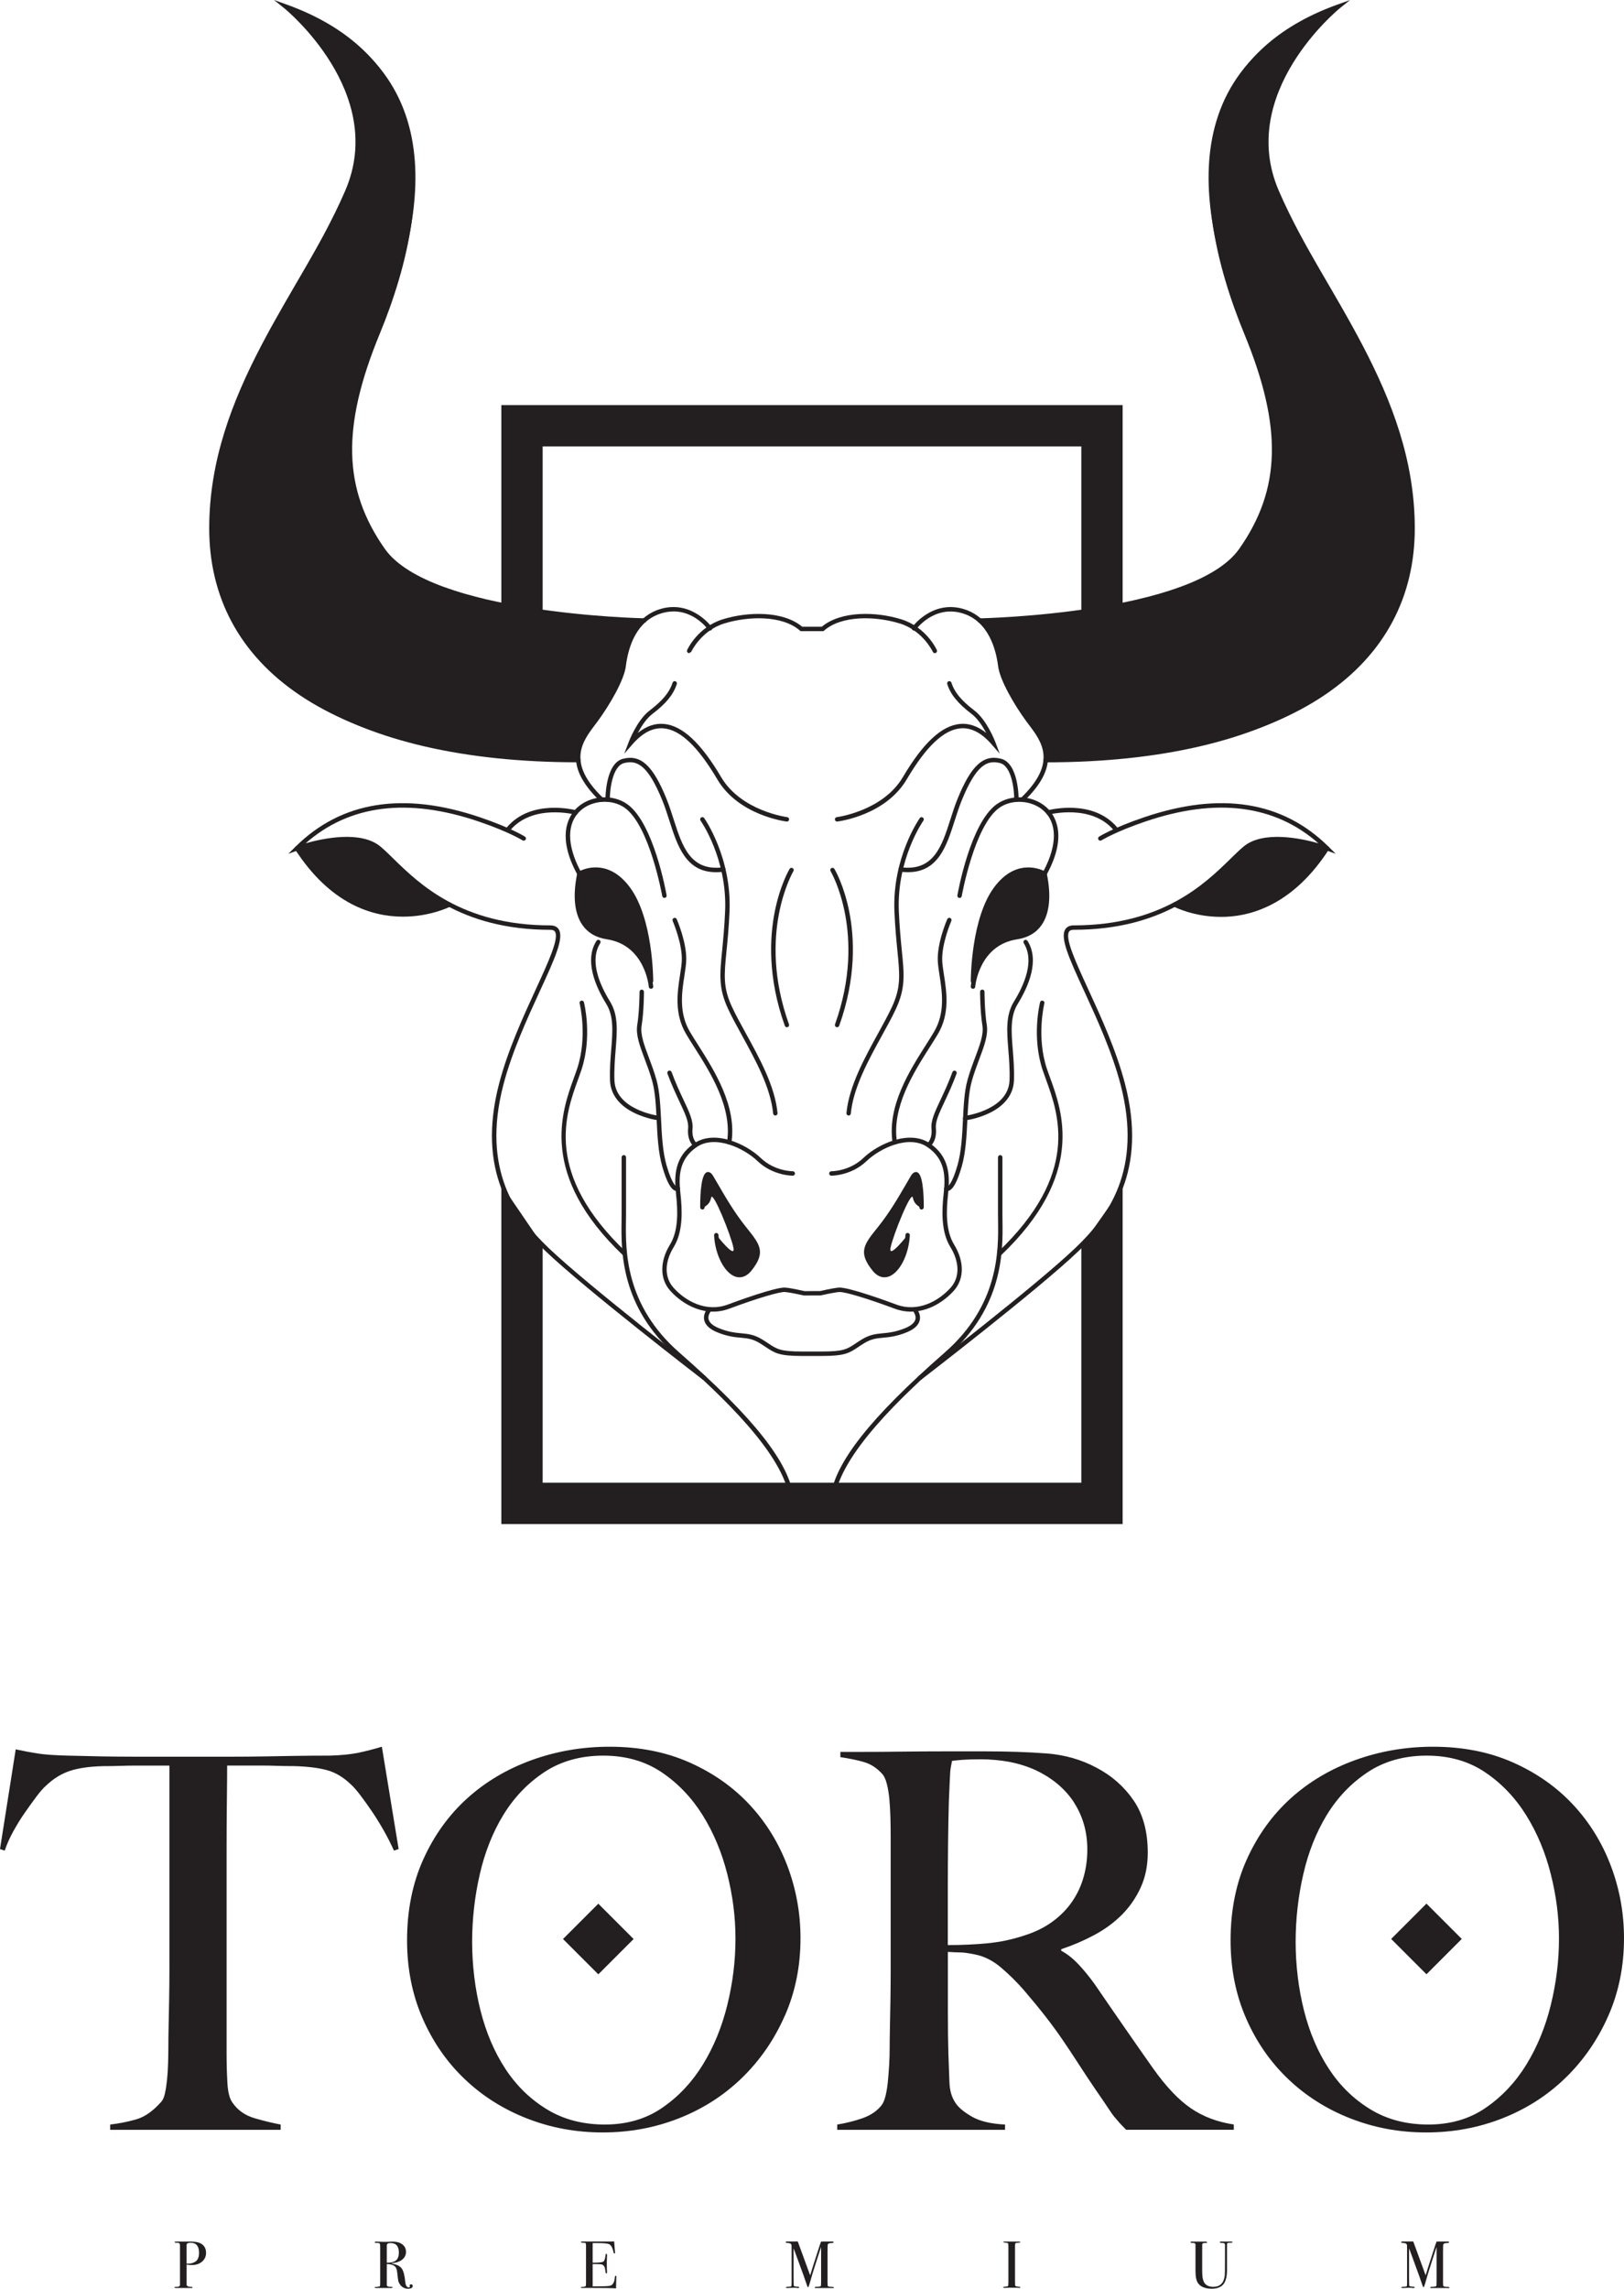 <?xml version="1.0" encoding="UTF-8"?>
<svg id="Layer_1" data-name="Layer 1" xmlns="http://www.w3.org/2000/svg" viewBox="0 0 652.05 918.49">
  <defs>
    <style>
      .cls-1 {
        fill: #231f20;
        stroke-width: 0px;
      }
    </style>
  </defs>
  <path class="cls-1" d="m82.74,904.04c0,1.73-.74,3.08-2.22,4.04-.93.61-2.1.91-3.53.91-.61,0-1.3-.06-2.06-.19v7.6c0,.41.02.67.05.78l.59.46c.52.07,1.02.11,1.5.11l.3.19-.38.27h-6.15c-.54,0-.81-.09-.81-.27,0-.13.19-.19.56-.19.84,0,1.32-.09,1.44-.24l.24-.53v-15.81c0-.55-.15-.89-.45-1.02-.18-.07-.49-.11-.93-.11h-.46l-.4-.22c0-.16.25-.23.75-.23h5.88c2.04,0,3.53.36,4.47,1.07,1.07.81,1.6,1.93,1.6,3.4m-2.81.03c0-2.69-1.12-4.04-3.37-4.04-.75,0-1.24.13-1.47.38-.11.11-.16.38-.16.83v7.16l.48.03c1.18,0,2.18-.26,2.99-.78,1.02-.64,1.53-1.84,1.53-3.58"/>
  <path class="cls-1" d="m165.7,917.37c0,.75-.62,1.12-1.87,1.12-1.39,0-2.48-.58-3.27-1.74-.34-.5-.56-.98-.65-1.44-.1-.47-.25-1.64-.45-3.53-.11-1.15-.47-1.95-1.1-2.42-.63-.47-1.64-.73-3.05-.76v8.43c0,.35.28.58.85.67.16.02.57.03,1.23.05l.35.21-.45.24h-6.29c-.39,0-.59-.08-.59-.24,0-.12.25-.2.77-.21.84-.02,1.29-.13,1.36-.32.07-.09.11-.44.11-1.05v-14.77c0-.71-.07-1.14-.22-1.28-.15-.15-.62-.22-1.38-.24-.45,0-.67-.08-.67-.24l.42-.26.24.02,3.56.08c.36,0,.86-.01,1.5-.03.71-.05,1.21-.07,1.5-.07,1.66,0,2.97.37,3.95,1.11.97.74,1.46,1.74,1.46,3.01s-.5,2.28-1.5,3.09c-1,.81-2.36,1.29-4.07,1.44l-.27.08.27.11c1.87.32,3.16.98,3.87,1.97.71.99,1.17,2.78,1.41,5.38.14,1.47.64,2.2,1.5,2.2l.4-.16-.02-.05-.14-.48c0-.38.2-.56.59-.56.42,0,.64.22.64.67m-5.54-13.41c0-2.55-1.1-3.82-3.32-3.82-.59,0-.99.08-1.2.24-.21.16-.32.45-.32.85v6.8c1.71.02,2.94-.29,3.7-.94.76-.64,1.14-1.68,1.14-3.13"/>
  <path class="cls-1" d="m247.47,913.86c0,.07-.02.51-.06,1.31-.03.8-.05,1.57-.05,2.3v.88c-1.75-.11-5.2-.16-10.38-.16h-3.35l-.51-.21.16-.17c.06,0,.4-.02,1.02-.07.46-.04.74-.13.84-.3.1-.16.15-.58.15-1.26v-15.08c0-.52-.07-.83-.22-.93-.16-.1-.64-.15-1.46-.15l-.43-.23c0-.15.2-.22.59-.22h11.35c.53,0,1.02-.04,1.47-.11.04.77.12,1.83.24,3.18l.11,1.15.03.35-.24.27c-.19,0-.34-.23-.42-.67-.34-1.61-.89-2.64-1.66-3.07-.57-.32-2.07-.49-4.5-.49h-2.19v7.87h.64c2,0,3.21-.15,3.65-.45.44-.3.74-1.19.9-2.65.04-.38.13-.57.29-.57l.3.48c0,.32-.02.8-.05,1.42-.04.62-.05,1.1-.05,1.42,0,1.91.03,3.22.08,3.93l.02.45-.29.35-.25-.22c-.04-.15-.12-.65-.23-1.49-.14-1.05-.58-1.7-1.3-1.95-.32-.11-1.16-.16-2.51-.16h-1.2v8.96c3.92,0,6.23-.08,6.9-.24,1.18-.26,1.85-1.39,2.01-3.38.03-.44.15-.66.35-.66.18,0,.27.19.27.56"/>
  <path class="cls-1" d="m334.9,918c0,.15-.19.23-.56.23h-6.67c-.38,0-.56-.08-.56-.24,0-.18.26-.27.78-.27.91,0,1.47-.1,1.66-.3.09-.08.13-.68.13-1.79v-13.89s-.11.33-.32.94c-.72,2.16-1.76,5.4-3.12,9.73l-1.24,4.26c-.25.84-.43,1.25-.54,1.25-.13,0-.26-.21-.4-.64-.51-1.62-1.97-5.67-4.37-12.16l-1.06-2.85v10.09c0,3.27.03,4.92.08,4.95.13.23.55.35,1.28.35.59,0,.89.08.89.26,0,.2-.19.3-.56.3l-.64-.06-.67-.05-3.08.11-.49-.24c0-.18.51-.28,1.53-.3.43,0,.68-.07.75-.21.07-.14.11-.61.11-1.4v-12.84c0-1.48-.02-2.28-.05-2.41l-.46-.51c-.23-.09-.73-.16-1.5-.22l-.42-.24c0-.19.26-.3.78-.3h1.87c1.06,0,1.81,0,2.25-.02.08.23.6,1.64,1.55,4.21.41,1.08,1.55,4.2,3.43,9.39.34-1.16.7-2.31,1.06-3.44l2.86-8.84c.18-.51.34-.94.47-1.27l3.95-.02c.57,0,.91.03,1,.08l.13.24-.45.27c-.5,0-.84.02-1.02.05-.43.07-.72.21-.89.43-.09.13-.13,1.17-.13,3.14v12.48c0,.72.07,1.14.21,1.26.23.16.82.24,1.74.24h.16l.54.23"/>
  <path class="cls-1" d="m409.74,917.94l-.32.23h-.27c-.11-.05-1.33-.08-3.65-.08-.45,0-.89.02-1.34.05-.23.02-.59.03-1.07.03l-.35-.24c0-.14.23-.22.69-.24.72-.02,1.14-.11,1.26-.25.13-.15.19-.67.19-1.55v-14.12c0-.88-.05-1.37-.14-1.47-.11-.18-.61-.29-1.49-.32l-.51-.19.32-.21h3.65c.27,0,.79,0,1.57.02l1.03-.02.43.23c0,.14-.4.22-1.21.25-.46.02-.74.1-.84.24-.1.14-.15.51-.15,1.12v14.29c0,1.02.04,1.57.13,1.66.2.2.79.32,1.76.35l.3.23"/>
  <path class="cls-1" d="m494.89,899.84l-.48.22h-.91c-.45,0-.71.11-.8.34l-.05.62v10.02c0,2.6-.49,4.49-1.46,5.68-.97,1.19-2.54,1.77-4.69,1.77-2.59,0-4.41-.73-5.46-2.19-.7-.98-1.04-2.59-1.04-4.84v-10.73c-.05-.32-.27-.52-.65-.59-.11-.02-.44-.03-1-.03l-.46-.27.38-.24h6.02l.46.3-.16.21c-.11.02-.46.04-1.07.05l-.51.06-.3.37c-.02.07-.02.58-.02,1.52v9.55c0,2.35.37,3.95,1.13,4.8.74.85,1.86,1.28,3.34,1.28,2.71,0,4.25-1.54,4.6-4.61.05-.46.08-2.42.08-5.86v-6.37c0-.39-.19-.64-.56-.72-.13-.04-.5-.06-1.1-.06l-.53-.29.38-.24h4.28c.41,0,.62.09.62.24"/>
  <path class="cls-1" d="m582.02,918c0,.15-.19.23-.56.23h-6.67c-.38,0-.56-.08-.56-.24,0-.18.26-.27.78-.27.91,0,1.46-.1,1.66-.3.08-.08.13-.68.13-1.79v-13.89s-.11.33-.32.94c-.72,2.16-1.76,5.4-3.12,9.73l-1.24,4.26c-.25.84-.43,1.25-.54,1.25-.12,0-.26-.21-.4-.64-.52-1.62-1.97-5.67-4.37-12.16l-1.06-2.85v10.09c0,3.27.03,4.92.08,4.95.13.23.56.35,1.29.35.59,0,.88.08.88.26,0,.2-.19.3-.56.3l-.64-.06-.67-.05-3.08.11-.49-.24c0-.18.51-.28,1.53-.3.43,0,.68-.07.75-.21.07-.14.11-.61.11-1.4v-12.84c0-1.48-.02-2.28-.05-2.41l-.46-.51c-.23-.09-.73-.16-1.5-.22l-.42-.24c0-.19.26-.3.79-.3h1.87c1.06,0,1.81,0,2.25-.02.09.23.61,1.64,1.55,4.21.41,1.08,1.55,4.2,3.43,9.39.34-1.16.7-2.31,1.06-3.44l2.86-8.84c.18-.51.34-.94.47-1.27l3.95-.02c.57,0,.91.03,1,.08l.13.24-.45.27c-.5,0-.84.02-1.02.05-.43.07-.72.21-.89.43-.09.13-.13,1.17-.13,3.14v12.48c0,.72.07,1.14.21,1.26.23.16.82.24,1.74.24h.16l.54.23"/>
  <path class="cls-1" d="m158.17,742.67c-1.13-2.53-2.46-5.16-4-7.9-1.55-2.74-3.13-5.3-4.74-7.69-1.62-2.38-3.2-4.59-4.74-6.63-1.55-2.03-2.88-3.54-4-4.52-2.95-2.81-6.14-4.67-9.58-5.59-3.44-.91-7.83-1.44-13.16-1.58-2.67,0-4.99-.03-6.95-.11-1.97-.07-3.93-.11-5.9-.11h-13.9c0,3.52-.04,8.29-.11,14.32-.07,6.04-.11,12.36-.11,18.96v82.35c0,4.08.11,7.97.32,11.69.21,3.72.87,6.35,2,7.9,2.1,3.09,5.08,5.2,8.95,6.32,3.86,1.12,7.33,1.96,10.43,2.53v2.11H44.23v-2.11c3.65-.42,7.16-1.12,10.53-2.1,3.37-.98,6.67-3.3,9.9-6.95.7-.7,1.22-1.86,1.57-3.48.35-1.61.63-3.44.84-5.47.21-2.03.35-4.25.42-6.64.07-2.38.11-4.7.11-6.95,0-1.96.03-4.56.1-7.79.07-3.23.14-6.81.21-10.74.07-3.93.11-8,.11-12.21v-81.72h-13.9c-1.83,0-3.76.04-5.79.11-2.04.07-4.39.11-7.05.11-5.34.14-9.73.77-13.17,1.89-3.44,1.13-6.63,3.09-9.58,5.9-1.13.98-2.42,2.46-3.9,4.42-1.47,1.97-3.02,4.11-4.63,6.43-1.62,2.31-3.16,4.81-4.64,7.48-1.47,2.67-2.63,5.27-3.47,7.79l-1.89-.63,6.31-40.02c3.23.7,6.22,1.26,8.95,1.68,2.74.43,6.71.7,11.9.84,5.33.14,10.11.25,14.32.32,4.21.07,8.28.11,12.21.11h40.02c4.21,0,8.28-.04,12.22-.11,3.93-.06,8-.14,12.21-.21,4.21-.07,8.98-.11,14.32-.11,4.64-.14,8.46-.53,11.48-1.16,3.02-.63,6.14-1.44,9.38-2.42l6.74,41.07-1.9.63Z"/>
  <path class="cls-1" d="m315.07,809.02c-4.21,9.55-9.93,17.83-17.16,24.85-7.23,7.03-15.65,12.43-25.27,16.22-9.62,3.79-19.84,5.69-30.64,5.69s-20.78-1.86-30.33-5.58c-9.55-3.72-17.9-8.98-25.06-15.8-7.16-6.81-12.81-14.95-16.95-24.43-4.14-9.48-6.22-19.9-6.22-31.27,0-12.08,2.18-22.92,6.53-32.54,4.35-9.62,10.22-17.76,17.59-24.43,7.37-6.67,16.01-11.79,25.91-15.37,9.9-3.58,20.32-5.37,31.27-5.37,11.94,0,22.64,2.11,32.12,6.32,9.48,4.21,17.51,9.87,24.11,16.95,6.6,7.09,11.65,15.27,15.17,24.54,3.5,9.27,5.27,18.96,5.27,29.07,0,11.24-2.11,21.62-6.32,31.17m-23.06-56.87c-2.18-8.7-5.48-16.6-9.9-23.7-4.42-7.08-9.94-12.84-16.53-17.27-6.61-4.42-14.4-6.64-23.38-6.64s-17.03,2.21-23.69,6.64c-6.67,4.42-12.15,10.15-16.43,17.16-4.29,7.02-7.45,14.99-9.48,23.9-2.04,8.92-3.05,17.94-3.05,27.06s1.12,18.75,3.37,27.59c2.24,8.85,5.58,16.64,10,23.38,4.42,6.74,9.97,12.15,16.64,16.21,6.67,4.08,14.43,6.11,23.28,6.11s16.53-2.24,23.06-6.74c6.53-4.49,11.97-10.28,16.32-17.37,4.35-7.09,7.62-15.06,9.79-23.9,2.18-8.85,3.27-17.69,3.27-26.54s-1.09-17.2-3.27-25.9"/>
  <path class="cls-1" d="m452.18,854.72c-1.26-1.27-2.18-2.21-2.73-2.84-.57-.63-1.2-1.37-1.9-2.21-.71-.84-1.58-2.07-2.63-3.68-1.05-1.61-2.7-4.04-4.95-7.27-2.67-3.93-5.02-7.48-7.05-10.64-2.04-3.16-4.11-6.28-6.22-9.37-2.1-3.08-4.38-6.21-6.84-9.37-2.46-3.16-5.37-6.7-8.74-10.64-2.81-3.23-5.86-6.25-9.16-9.06-3.3-2.81-6.78-4.56-10.43-5.27-2.67-.56-4.7-.84-6.11-.84-1.26,0-2.88-.07-4.84-.21v23.8c0,6.74.07,12.43.21,17.06.14,4.5.28,8.35.42,11.58.14,3.23.91,5.9,2.32,8.01,1.12,1.83,3.3,3.69,6.53,5.58,3.23,1.9,7.72,2.98,13.48,3.26v2.11h-67.39v-2.11c3.5-.56,6.88-1.4,10.11-2.53,3.22-1.12,5.75-2.81,7.58-5.06.7-.84,1.26-2.1,1.68-3.79.42-1.69.74-3.58.95-5.69.21-2.11.39-4.35.53-6.74.14-2.39.21-4.71.21-6.95,0-1.97.03-4.63.1-8.01.07-3.37.14-7.05.21-11.05.06-4,.1-8.11.1-12.32v-53.28c0-2.53-.04-5.09-.1-7.69-.08-2.59-.21-5.05-.42-7.37-.21-2.32-.56-4.43-1.05-6.32-.49-1.9-1.16-3.27-2-4.11-2.1-2.25-4.46-3.76-7.05-4.53-2.59-.77-5.79-1.44-9.58-2v-2.11h8.64c4.77,0,10.18-.03,16.22-.11,6.03-.07,12.07-.11,18.11-.11h14.74c9.41,0,17.76.28,25.06.84,7.3.56,13.97,2.46,20.01,5.69,6.18,3.23,11.16,7.62,14.95,13.16,3.79,5.55,5.69,12.53,5.69,20.95,0,5.2-.95,9.87-2.84,14.01-1.9,4.14-4.42,7.79-7.58,10.95-3.16,3.16-6.84,5.86-11.05,8.11-4.21,2.25-8.64,4.15-13.27,5.69v.63c2.39,1.26,4.7,3.09,6.95,5.48,2.25,2.39,4.42,5.05,6.53,8,3.65,5.34,7.61,11.09,11.9,17.27,4.28,6.18,8.11,11.66,11.48,16.43,5.19,7.31,10.24,12.64,15.16,16.01,4.92,3.37,10.67,5.55,17.27,6.53v2.11h-43.18Zm-20.85-131.21c-3.51-5.48-8.64-9.83-15.38-13.06-3.37-1.54-6.92-2.66-10.64-3.37-3.72-.7-7.62-1.05-11.69-1.05-2.95,0-5.34.07-7.16.21-1.83.15-3.23.29-4.21.42-.14.84-.28,1.58-.42,2.21-.15.63-.25,1.44-.32,2.42-.07.99-.14,2.36-.21,4.11-.07,1.76-.18,4.25-.32,7.48-.14,4.92-.25,10.46-.32,16.64s-.11,12.15-.11,17.9v23.17c5.76,0,11.13-.25,16.11-.74,4.98-.49,9.79-1.51,14.43-3.05,4.49-1.4,8.35-3.3,11.58-5.69,3.23-2.39,5.86-5.09,7.9-8.11,2.04-3.02,3.55-6.28,4.53-9.79.98-3.51,1.47-7.16,1.47-10.95,0-7.02-1.76-13.27-5.27-18.75"/>
  <path class="cls-1" d="m645.73,809.02c-4.21,9.55-9.94,17.83-17.16,24.85-7.23,7.03-15.66,12.43-25.28,16.22-9.62,3.79-19.83,5.69-30.64,5.69s-20.78-1.86-30.33-5.58c-9.55-3.72-17.9-8.98-25.06-15.8-7.16-6.81-12.82-14.95-16.95-24.43-4.14-9.48-6.22-19.9-6.22-31.27,0-12.08,2.18-22.92,6.53-32.54,4.35-9.62,10.21-17.76,17.58-24.43,7.37-6.67,16.01-11.79,25.91-15.37,9.9-3.58,20.32-5.37,31.27-5.37,11.94,0,22.64,2.11,32.12,6.32,9.48,4.21,17.52,9.87,24.12,16.95,6.6,7.09,11.65,15.27,15.16,24.54,3.51,9.27,5.27,18.96,5.27,29.07,0,11.24-2.11,21.62-6.32,31.17m-23.06-56.87c-2.18-8.7-5.48-16.6-9.9-23.7-4.42-7.08-9.94-12.84-16.54-17.27-6.6-4.42-14.39-6.64-23.38-6.64s-17.02,2.21-23.69,6.64c-6.67,4.42-12.15,10.15-16.43,17.16-4.28,7.02-7.44,14.99-9.47,23.9-2.04,8.92-3.05,17.94-3.05,27.06s1.12,18.75,3.37,27.59c2.24,8.85,5.58,16.64,10,23.38,4.42,6.74,9.96,12.15,16.64,16.21,6.67,4.08,14.42,6.11,23.27,6.11s16.54-2.24,23.07-6.74c6.52-4.49,11.97-10.28,16.32-17.37s7.62-15.06,9.79-23.9c2.17-8.85,3.27-17.69,3.27-26.54s-1.09-17.2-3.27-25.9"/>
  <rect class="cls-1" x="230.21" y="768.13" width="20.05" height="20.05" transform="translate(-479.88 397.79) rotate(-45)"/>
  <rect class="cls-1" x="562.71" y="768.13" width="20.05" height="20.05" transform="translate(-382.51 633.04) rotate(-45.01)"/>
  <path class="cls-1" d="m359.26,459.32c-.43,0-.81-.32-.88-.75-2.25-14.62,6.81-28.89,13.43-39.3,1.19-1.88,2.3-3.62,3.23-5.21,4.52-7.64,3.23-15.91,2.21-22.55-.3-1.98-.59-3.84-.7-5.51-.47-7.33,3.61-16.74,3.79-17.14.2-.45.72-.65,1.17-.45.45.19.66.72.46,1.17-.04.09-4.08,9.41-3.64,16.31.1,1.59.39,3.41.68,5.35,1.08,6.92,2.41,15.55-2.43,23.73-.95,1.6-2.06,3.36-3.27,5.25-6.47,10.18-15.32,24.11-13.17,38.08.07.49-.26.94-.74,1.01h-.14"/>
  <path class="cls-1" d="m372.79,460.46l-.72-.36c-.29-.4-.2-.95.19-1.24.11-.08,2.14-1.71,1.74-5.94-.3-3.19,1.34-6.68,3.61-11.51,1.49-3.14,3.16-6.71,4.8-11.17.17-.46.68-.7,1.14-.53.46.17.7.68.53,1.14-1.66,4.53-3.44,8.29-4.86,11.32-2.15,4.57-3.71,7.88-3.45,10.59.5,5.32-2.33,7.45-2.45,7.54l-.52.17"/>
  <path class="cls-1" d="m380.3,477.97l-.86-.25c-.4-.28-.49-.84-.2-1.24.25-.36.72-.46,1.09-.29.23-.06,1.89-.82,4.1-8.51,1.58-5.5,1.9-11.99,2.2-18.27.29-5.84.55-11.35,1.8-15.87.91-3.33,2.08-6.44,3.12-9.19,1.85-4.94,3.46-9.21,2.9-12.72-.93-5.81-.94-13.3-.94-13.61,0-.49.4-.89.89-.89s.89.4.89.89c0,.08.01,7.66.91,13.33.64,3.98-1.04,8.45-2.99,13.64-1.07,2.85-2.18,5.78-3.07,9.04-1.19,4.32-1.46,9.74-1.74,15.48-.31,6.38-.63,12.97-2.27,18.67-1.7,5.9-3.39,9.07-5.19,9.69l-.64.11m.17-1.7h0,0"/>
  <path class="cls-1" d="m334.24,602.12h-.11c-.49-.07-.83-.52-.77-1,1.82-14.12,16.01-32.13,46.01-58.38,21.81-19.09,21.52-41.02,21.36-52.8-.02-.97-.03-1.89-.03-2.73v-22.76c0-.49.4-.89.89-.89s.89.4.89.89v22.76c0,.84.01,1.74.03,2.71.16,12.07.46,34.54-21.96,54.16-18.41,16.11-43.14,39.57-45.42,57.27-.06.45-.44.78-.88.78"/>
  <path class="cls-1" d="m401.18,504.12l-.64-.28.03-1.26c33.2-31.52,24.52-55.32,19.34-69.54-.47-1.29-.91-2.5-1.28-3.61-4.44-13.33-1.17-26.65-1.03-27.21.12-.47.59-.76,1.08-.64.47.12.76.6.64,1.08-.03.13-3.27,13.38,1,26.21.37,1.1.8,2.29,1.27,3.57,4.99,13.67,14.26,39.12-19.79,71.44l-.61.24"/>
  <path class="cls-1" d="m387.68,449.51l-.61-.11-.43-.28.03-.52.58-.78.4-.05c.87-.11,17.27-2.6,17.69-14.25.15-4.33-.17-8.33-.48-12.19-.6-7.47-1.13-13.92,2.24-19.36,4.23-6.86,8.35-16.49,3.95-23.45-.26-.41-.14-.96.28-1.22.4-.26.96-.14,1.22.28,4.89,7.73.56,18.04-3.94,25.33-3.05,4.94-2.56,11.13-1.98,18.28.32,3.92.64,7.98.48,12.4-.19,5.33-3.37,9.75-9.19,12.77-3.61,1.88-8.47,3.16-10.25,3.16"/>
  <path class="cls-1" d="m390.67,396.82h-.09c-.49-.05-.84-.48-.8-.97.02-.18,1.82-18.14,18.34-20.66,3.84-.58,6.75-2.27,8.64-5,2.94-4.23,3.55-10.92,1.78-19.34l1.73-.39c1.88,8.94,1.17,16.1-2.05,20.75-2.19,3.16-5.5,5.09-9.83,5.75-15.13,2.3-16.78,18.37-16.84,19.06-.04.46-.43.81-.88.81"/>
  <path class="cls-1" d="m390.67,394.62h0c-.49,0-.89-.4-.89-.89,0-1.02.11-25.23,9.41-37.69,8.07-10.81,17.1-7.85,19.85-6.58,5.5-10.43,5.48-19.22-.12-24.19-4.72-4.19-12.66-4.67-17.71-1.07-10,7.14-15.01,35.15-15.06,35.43-.08.49-.55.81-1.03.72-.48-.08-.81-.55-.72-1.03.21-1.18,5.18-29.01,15.78-36.57,5.78-4.13,14.53-3.61,19.93,1.19,3.03,2.69,9.1,10.73.09,27.14l-.45.82-.8-.49c-.39-.24-9.71-5.83-18.33,5.7-8.94,11.99-9.05,36.38-9.05,36.63,0,.49-.4.89-.89.89"/>
  <path class="cls-1" d="m410.44,321.82l-.64-.28.03-1.25c14.82-14.16,8.43-22.62,3.29-29.42-.38-.5-.75-1-1.1-1.47-4.93-6.73-10.56-16.49-11.26-22.01-.83-6.64-3.82-18.24-14.52-21.32-11.35-3.27-18.46,6.53-18.54,6.63-.28.4-.83.49-1.24.21-.4-.29-.49-.84-.21-1.24.08-.11,7.95-10.92,20.48-7.31,8.65,2.5,14.26,10.6,15.78,22.81.62,4.98,5.97,14.42,10.93,21.18.34.47.71.96,1.09,1.45,5.26,6.97,12.48,16.52-3.48,31.78l-.62.25"/>
  <path class="cls-1" d="m340.74,447.68h-.09c-.49-.05-.84-.49-.8-.97,1.02-10.75,7.25-22.07,12.74-32.05,2.06-3.76,4.03-7.32,5.51-10.51,3.67-7.89,3.19-12.79,2.22-22.56-.41-4.13-.92-9.28-1.2-15.8-.93-21.66,10.07-37.33,10.18-37.48.28-.4.84-.5,1.24-.21.4.28.49.84.21,1.24-.11.15-10.76,15.35-9.86,36.37.28,6.48.79,11.6,1.19,15.7.98,9.77,1.51,15.16-2.37,23.49-1.51,3.25-3.48,6.83-5.57,10.62-5.41,9.83-11.54,20.97-12.53,31.36-.04.46-.43.81-.89.81"/>
  <path class="cls-1" d="m364.57,350.03c-.97,0-1.99-.07-3.08-.21-.49-.06-.83-.51-.76-1,.06-.49.51-.84,1-.77,13.16,1.7,16.44-8.49,19.89-19.29.87-2.73,1.77-5.55,2.85-8.18,5.43-13.34,10.32-17.86,17.4-16.1,7.16,1.77,7.12,15.84,7.12,16.44,0,.49-.4.88-.89.88h0c-.49,0-.89-.4-.88-.89.03-3.69-.94-13.51-5.76-14.7-5.16-1.28-9.53.79-15.33,15.04-1.04,2.57-1.93,5.36-2.8,8.05-3.26,10.2-6.63,20.72-18.73,20.72"/>
  <path class="cls-1" d="m336.1,329.7c-.44,0-.83-.33-.88-.78-.06-.49.29-.93.78-.99.18-.02,18.48-2.45,26.51-16.06,8.08-13.68,15.57-20.66,22.92-21.34,3.6-.34,7.14.88,10.55,3.62-1.39-2.6-3.42-5.76-5.83-7.6-5.56-4.24-8.5-7.84-9.83-12.05-.15-.47.11-.96.57-1.11.48-.15.97.11,1.12.58,1.21,3.84,3.97,7.18,9.22,11.17,5.02,3.82,8.28,12.34,8.42,12.7l1.75,4.63-3.25-3.73c-4.07-4.67-8.29-6.84-12.55-6.44-6.73.62-13.78,7.31-21.54,20.47-8.48,14.38-27.04,16.82-27.83,16.92h-.11"/>
  <path class="cls-1" d="m447.8,333.42l-.68-.31c-9.05-10.6-25.82-6.24-25.98-6.2-.49.13-.96-.16-1.09-.63-.13-.47.15-.96.63-1.09.73-.19,18.03-4.68,27.8,6.76.32.37.28.93-.1,1.25l-.58.21"/>
  <path class="cls-1" d="m369.37,553.82l-.7-.34c-.3-.39-.22-.95.16-1.25.47-.36,46.99-36.14,63.03-51.49,13.07-12.51,26.94-31.24,18.1-65.32-3.44-13.3-9.65-26.78-14.63-37.62-5.92-12.87-9.83-21.37-7.59-24.87.66-1.03,1.79-1.56,3.35-1.56,35.6,0,52.74-16.75,62.99-26.75,1.95-1.9,3.63-3.55,5.2-4.86,7.82-6.54,23-3.34,30.07-1.34-17.6-15.46-40.93-18.41-69.4-8.76-12.04,4.08-17.64,7.55-17.69,7.58-.41.26-.96.14-1.23-.28-.26-.42-.13-.96.28-1.22.23-.15,5.8-3.61,18.07-7.76,30.72-10.41,55.64-6.44,74.07,11.83l2.85,2.82-3.78-1.36c-.23-.08-22.68-8.03-32.1-.15-1.51,1.27-3.17,2.89-5.1,4.76-10.44,10.2-27.91,27.26-64.23,27.26-1.38,0-1.74.55-1.85.74-1.71,2.67,2.66,12.17,7.71,23.16,5.02,10.9,11.26,24.47,14.75,37.92,9.07,34.98-5.17,54.2-18.59,67.05-16.1,15.42-62.7,51.26-63.17,51.62l-.54.18"/>
  <path class="cls-1" d="m419.84,305.92c-.49,0-.89-.4-.89-.89s.4-.89.89-.89c90.9,0,145.17-34.31,145.17-91.79,0-38.05-17.44-68.94-34.31-98.82-7.07-12.53-13.75-24.36-18.92-36.34-14.38-33.37,11.52-62.53,21.41-72.01-19.27,7.88-32.62,19.97-39.72,35.98-12.95,29.2-2.92,66.22,7.76,92.13,15.65,37.94,15.01,63.42-2.19,87.94-7.94,11.33-28.16,19.6-60.08,24.58-23.66,3.69-45.29,4.1-45.51,4.11h-.01c-.49,0-.88-.39-.89-.87-.01-.49.38-.89.87-.9.86-.02,85.83-1.78,104.17-27.93,16.8-23.95,17.38-48.94,2-86.24-10.82-26.23-20.94-63.75-7.74-93.53,7.84-17.68,23.05-30.68,45.19-38.63l5-1.8-4.14,3.33c-.42.33-41.42,33.84-24.47,73.16,5.13,11.89,11.79,23.69,18.83,36.17,16.98,30.07,34.54,61.17,34.54,99.69,0,58.59-54.93,93.57-146.94,93.57"/>
  <path class="cls-1" d="m490.28,367.96c-11.01,0-18.73-3.98-19.07-4.16-.43-.23-.6-.76-.37-1.2.23-.44.76-.6,1.2-.38.34.18,34.36,17.35,60.02-22.28.27-.41.81-.53,1.23-.26.41.27.53.82.26,1.23-13.85,21.4-30.05,26.5-41.21,27.01-.7.03-1.38.04-2.06.04"/>
  <path class="cls-1" d="m355.14,512.61c-1.72,0-3.38-.92-4.8-2.68-5.92-7.4-3.47-10.47,1.91-17.18l.32-.4c4.61-5.75,8.1-11.77,11.19-17.08.64-1.1,1.25-2.17,1.87-3.21.29-.5,1.19-2.02,2.51-1.66,2.29.63,2.77,8.03,2.77,14.12,0,.49-.4.89-.89.89s-.89-.4-.89-.89c0-5.84-.64-11.29-1.42-12.32-.11.11-.3.32-.55.76-.62,1.04-1.23,2.1-1.87,3.19-3.12,5.36-6.65,11.45-11.34,17.3l-.32.4c-5.33,6.66-6.95,8.67-1.91,14.96,1.38,1.73,2.87,2.36,4.44,1.85,3.71-1.19,7.02-7.93,7.38-15.02.02-.49.38-.87.93-.84.49.02.86.44.84.93-.41,7.9-4.19,15.2-8.61,16.62-.53.17-1.06.25-1.58.25"/>
  <path class="cls-1" d="m336.1,412.25l-.3-.05c-.46-.17-.7-.68-.53-1.13,12.99-36.27-1.63-61.21-1.78-61.46-.25-.42-.12-.96.3-1.22.42-.25.96-.12,1.22.3.16.26,3.9,6.53,6.03,17.47,1.96,10.07,2.84,26.13-4.1,45.5-.13.36-.47.59-.84.59"/>
  <path class="cls-1" d="m365.77,526.39c-2.12,0-4.32-.37-6.55-1.2-11.07-4.13-20.29-6.9-22.34-6.68-2.46.22-7.36,1.36-7.41,1.37l-6.67.02c-.25-.04-5.15-1.17-7.61-1.4-1.98-.2-11.28,2.55-22.34,6.68-9.53,3.56-18.52-1.39-23.76-7.21-4.2-4.67-4.24-11.75-.09-18.48,3.52-5.72,3.14-13.87,2.43-20.34-.83-7.42-.51-15.03,7.35-20.34,8.2-5.54,20.75.24,26.66,5.9,5.5,5.27,12.55,5.33,12.86,5.33.49,0,.89.4.89.89s-.4.89-.89.89c-.33,0-8.08-.07-14.09-5.82-5.48-5.26-17.05-10.7-24.43-5.71-7.43,5.03-7.29,12.28-6.58,18.67.75,6.75,1.12,15.29-2.68,21.47-3.77,6.12-3.8,12.24-.09,16.36,4.84,5.38,13.11,9.98,21.81,6.73,3.2-1.19,19.34-7.13,23.12-6.79,2.59.23,7.45,1.37,7.65,1.41l6.27-.02s4.87-1.15,7.45-1.39c3.78-.32,19.92,5.59,23.12,6.79,8.7,3.25,16.97-1.35,21.82-6.73,3.71-4.12,3.67-10.23-.1-16.36-3.8-6.18-3.43-14.72-2.68-21.47.71-6.4.85-13.65-6.58-18.67-7.39-4.99-18.94.46-24.43,5.71-6,5.76-13.76,5.82-14.08,5.82-.49,0-.89-.4-.89-.89s.4-.89.89-.89c.3,0,7.36-.06,12.85-5.33,5.9-5.65,18.46-11.44,26.66-5.9,7.86,5.31,8.18,12.92,7.35,20.34-.72,6.46-1.09,14.62,2.43,20.33,4.14,6.73,4.1,13.81-.1,18.48-4.01,4.46-10.22,8.41-17.2,8.41"/>
  <path class="cls-1" d="m292.79,459.32h-.14c-.49-.08-.82-.54-.74-1.02,2.16-13.96-6.7-27.9-13.17-38.08-1.21-1.89-2.32-3.65-3.26-5.25-4.84-8.18-3.5-16.8-2.44-23.72.3-1.93.59-3.76.69-5.35.44-6.9-3.61-16.21-3.64-16.31-.2-.45,0-.98.45-1.17.45-.2.98,0,1.17.45.17.4,4.26,9.81,3.79,17.14-.11,1.67-.4,3.53-.7,5.51-1.03,6.65-2.31,14.91,2.21,22.55.93,1.58,2.04,3.33,3.23,5.2,6.62,10.41,15.68,24.68,13.43,39.3-.07.44-.45.75-.88.75"/>
  <path class="cls-1" d="m279.26,460.45l-.52-.17c-.12-.08-2.96-2.21-2.45-7.54.26-2.71-1.3-6.01-3.45-10.59-1.42-3.02-3.19-6.78-4.86-11.31-.17-.46.06-.98.53-1.14.47-.17.97.06,1.14.53,1.64,4.46,3.31,8.03,4.8,11.17,2.27,4.83,3.91,8.33,3.61,11.52-.4,4.25,1.65,5.87,1.74,5.93.38.3.47.85.17,1.24l-.71.36"/>
  <path class="cls-1" d="m271.75,477.98l-.64-.11c-1.8-.62-3.5-3.79-5.19-9.69-1.64-5.7-1.96-12.3-2.27-18.67-.28-5.73-.55-11.15-1.73-15.47-.89-3.25-2-6.2-3.07-9.04-1.95-5.18-3.63-9.65-2.99-13.63.91-5.67.92-13.25.92-13.33,0-.49.39-.89.89-.89s.88.4.88.89c0,.31,0,7.8-.94,13.61-.56,3.52,1.04,7.78,2.9,12.72,1.03,2.75,2.2,5.86,3.12,9.2,1.24,4.51,1.51,10.03,1.8,15.86.31,6.28.62,12.76,2.2,18.27,2.38,8.24,4.11,8.52,4.13,8.52.4-.29.87-.15,1.15.25.28.4.11.99-.29,1.28l-.86.25"/>
  <path class="cls-1" d="m317.81,602.12c-.44,0-.82-.33-.88-.78-2.27-17.7-27.01-41.16-45.41-57.27-22.43-19.63-22.13-42.09-21.96-54.16.01-.97.02-1.87.02-2.71v-22.76c0-.49.4-.89.89-.89s.89.4.89.89v22.76c0,.85-.01,1.76-.03,2.74-.16,11.78-.45,33.71,21.36,52.8,30.01,26.26,44.2,44.26,46.01,58.38.06.49-.28.93-.77,1h-.11"/>
  <path class="cls-1" d="m250.87,504.12l-.61-.24c-34.05-32.32-24.77-57.77-19.79-71.44.46-1.27.9-2.47,1.26-3.57,4.28-12.82,1.03-26.08,1-26.21-.12-.48.17-.96.65-1.08.47-.11.96.17,1.08.64.14.56,3.41,13.87-1.03,27.21-.37,1.12-.81,2.32-1.28,3.61-5.18,14.22-13.86,38.03,19.34,69.54l.04,1.26-.64.28"/>
  <path class="cls-1" d="m264.36,449.51c-1.79,0-6.67-1.29-10.29-3.18-5.79-3.03-8.95-7.43-9.14-12.74-.16-4.42.17-8.48.48-12.4.58-7.16,1.08-13.34-1.98-18.29-4.5-7.29-8.84-17.6-3.94-25.33.26-.41.81-.54,1.23-.28.42.26.54.81.28,1.23-4.41,6.95-.29,16.59,3.95,23.44,3.36,5.44,2.84,11.89,2.23,19.37-.31,3.87-.63,7.87-.48,12.19.42,11.65,16.82,14.15,17.69,14.25l.4.05.58.79-.41.8-.61.1"/>
  <path class="cls-1" d="m261.38,396.82c-.45,0-.84-.35-.88-.81-.06-.68-1.71-16.76-16.84-19.06-4.34-.66-7.65-2.59-9.83-5.75-3.22-4.65-3.93-11.81-2.06-20.72.1-.48.57-.8,1.05-.7.48.1.79.56.69,1.04-1.77,8.44-1.16,15.13,1.78,19.37,1.89,2.74,4.8,4.42,8.64,5,16.52,2.51,18.33,20.48,18.35,20.66.04.49-.32.92-.81.96h-.08"/>
  <path class="cls-1" d="m261.38,394.62c-.49,0-.89-.4-.89-.89,0-.25-.11-24.64-9.05-36.63-8.6-11.53-17.94-5.94-18.33-5.7l-.8.49-.45-.82c-9.01-16.41-2.94-24.45.08-27.14,5.4-4.79,14.15-5.31,19.93-1.19,10.6,7.55,15.57,35.39,15.78,36.57.08.48-.24.94-.72,1.03-.47.08-.94-.24-1.03-.72-.05-.28-5.06-28.29-15.06-35.43-5.06-3.61-13-3.12-17.71,1.07-5.59,4.97-5.62,13.76-.12,24.19,2.75-1.27,11.78-4.23,19.85,6.58,9.3,12.46,9.41,36.67,9.41,37.69,0,.49-.4.89-.89.89"/>
  <path class="cls-1" d="m241.61,321.82l-.62-.25c-15.96-15.25-8.75-24.8-3.48-31.78.38-.5.74-.98,1.09-1.45,4.95-6.75,10.3-16.2,10.93-21.18,1.53-12.21,7.14-20.31,15.78-22.81,12.53-3.61,20.4,7.2,20.48,7.31.28.4.19.95-.21,1.24-.4.28-.96.19-1.24-.21-.29-.4-7.24-9.89-18.54-6.63-10.16,2.93-13.5,13.21-14.52,21.32-.7,5.52-6.32,15.28-11.26,22.01-.35.48-.72.97-1.1,1.47-5.14,6.8-11.53,15.26,3.29,29.42l.03,1.25-.64.28"/>
  <path class="cls-1" d="m311.31,447.68c-.45,0-.84-.34-.89-.81-.99-10.38-7.12-21.52-12.52-31.35-2.09-3.8-4.06-7.38-5.57-10.63-3.88-8.34-3.35-13.72-2.38-23.49.4-4.11.91-9.23,1.19-15.7.9-21.05-9.75-36.22-9.86-36.37-.28-.4-.19-.96.21-1.24.4-.29.96-.19,1.24.21.11.15,11.12,15.82,10.18,37.48-.28,6.52-.79,11.67-1.2,15.8-.97,9.77-1.46,14.67,2.22,22.57,1.49,3.2,3.45,6.76,5.52,10.52,5.49,9.98,11.72,21.29,12.74,32.04.04.49-.31.92-.8.97h-.08"/>
  <path class="cls-1" d="m287.48,350.03c-12.11,0-15.47-10.52-18.73-20.72-.86-2.7-1.76-5.48-2.8-8.05-5.8-14.25-10.16-16.32-15.33-15.04-4.82,1.2-5.8,11.02-5.76,14.7,0,.49-.39.89-.88.89h0c-.49,0-.88-.39-.89-.88,0-.6-.04-14.67,7.12-16.44,7.09-1.77,11.98,2.75,17.4,16.1,1.07,2.63,1.97,5.45,2.85,8.18,3.46,10.8,6.7,20.99,19.89,19.29.48-.06.93.28,1,.77.06.49-.28.93-.76,1-1.09.14-2.11.21-3.08.21"/>
  <path class="cls-1" d="m315.95,329.7h-.11c-.79-.11-19.35-2.55-27.83-16.93-7.77-13.15-14.81-19.85-21.55-20.47-4.27-.39-8.49,1.77-12.55,6.44l-3.26,3.73,1.76-4.63c.13-.36,3.4-8.88,8.42-12.7,5.25-4,8-7.34,9.22-11.17.15-.47.64-.73,1.12-.58.47.15.72.65.57,1.11-1.33,4.21-4.27,7.82-9.83,12.05-2.42,1.84-4.44,5-5.83,7.6,3.4-2.74,6.92-3.97,10.55-3.62,7.35.68,14.84,7.65,22.92,21.34,8.03,13.61,26.33,16.04,26.51,16.06.49.06.83.5.77.99-.06.45-.44.78-.88.78"/>
  <path class="cls-1" d="m276.71,262.12l-.37-.08c-.45-.2-.64-.73-.44-1.18.17-.38,4.3-9.22,14.28-12.32,10.03-3.11,24.21-3.48,31.91,2.98h7.87c7.71-6.46,21.88-6.1,31.91-2.98,9.98,3.1,14.11,11.95,14.28,12.32.2.45,0,.98-.44,1.18-.44.2-.97,0-1.17-.44-.04-.08-3.99-8.51-13.2-11.37-9.67-3-23.33-3.4-30.46,2.84l-.25.22h-9.2l-.25-.22c-7.12-6.24-20.79-5.84-30.46-2.84-9.23,2.87-13.16,11.28-13.19,11.36l-.81.52"/>
  <path class="cls-1" d="m204.25,333.42l-.58-.21c-.37-.32-.42-.88-.1-1.25,9.77-11.44,27.07-6.96,27.8-6.76.48.13.76.62.63,1.09-.13.48-.6.76-1.08.63-.17-.05-16.95-4.39-25.99,6.2l-.68.31"/>
  <path class="cls-1" d="m282.67,553.82l-.54-.18c-.47-.36-47.07-36.21-63.17-51.62-13.42-12.85-27.66-32.07-18.59-67.05,3.48-13.45,9.73-27.02,14.75-37.92,5.06-11,9.42-20.49,7.71-23.16-.12-.19-.47-.74-1.86-.74-36.32,0-53.79-17.07-64.23-27.26-1.92-1.88-3.58-3.5-5.09-4.76-9.43-7.88-31.87.07-32.1.15l-3.78,1.36,2.86-2.83c18.43-18.27,43.35-22.24,74.06-11.83,12.27,4.16,17.84,7.62,18.07,7.76.42.26.54.81.28,1.22-.26.41-.81.54-1.23.28-.06-.03-5.65-3.5-17.69-7.58-28.47-9.64-51.8-6.69-69.4,8.76,7.07-2,22.24-5.21,30.07,1.34,1.56,1.31,3.25,2.95,5.19,4.86,10.25,10,27.39,26.75,62.99,26.75,1.56,0,2.69.53,3.35,1.56,2.24,3.5-1.67,12-7.59,24.87-4.98,10.84-11.19,24.33-14.64,37.63-8.84,34.09,5.03,52.81,18.1,65.32,16.04,15.35,62.56,51.14,63.03,51.49.39.3.46.86.17,1.25l-.71.34"/>
  <path class="cls-1" d="m232.21,305.92c-92.01,0-146.95-34.98-146.95-93.57,0-38.52,17.56-69.62,34.54-99.69,7.05-12.49,13.7-24.28,18.83-36.17C155.58,37.17,114.58,3.66,114.16,3.33l-4.14-3.33,5,1.8c22.15,7.95,37.34,20.95,45.19,38.63,13.2,29.77,3.08,67.29-7.74,93.53-15.38,37.3-14.8,62.29,2,86.24,18.33,26.15,103.31,27.92,104.16,27.93.49,0,.88.41.87.9,0,.49-.41.94-.9.87-3.54-.06-86.74-1.81-105.59-28.69-17.2-24.52-17.84-50-2.19-87.94,10.68-25.91,20.71-62.93,7.76-92.13-7.1-16.02-20.45-28.1-39.72-35.98,9.88,9.48,35.79,38.64,21.4,72.01-5.16,11.99-11.85,23.82-18.92,36.34-16.87,29.88-34.31,60.77-34.31,98.82,0,57.48,54.27,91.79,145.17,91.79.49,0,.89.4.89.89s-.4.89-.89.89"/>
  <path class="cls-1" d="m330.07,544.17h-8.09c-9.13,0-10.9-1.17-14.41-3.51-.74-.49-1.58-1.05-2.59-1.67-2.81-1.7-4.89-1.9-7.53-2.15-2.51-.23-5.35-.5-9.42-2.15-3.05-1.23-4.82-2.88-5.27-4.9-.59-2.64,1.38-4.8,1.47-4.89l1.25-.04.05,1.25s-1.43,1.59-1.04,3.31c.32,1.38,1.77,2.64,4.21,3.62,3.82,1.55,6.53,1.8,8.92,2.02,2.64.25,5.13.49,8.28,2.4,1.04.63,1.9,1.2,2.66,1.71,3.41,2.27,4.83,3.21,13.42,3.21h8.09c8.6,0,10.01-.94,13.42-3.21.76-.51,1.62-1.08,2.66-1.71,3.15-1.91,5.64-2.15,8.28-2.4,2.38-.22,5.09-.48,8.92-2.02,2.44-.98,3.89-2.24,4.21-3.62.39-1.72-1.02-3.29-1.04-3.31l.05-1.25,1.25.04c.09.09,2.06,2.25,1.47,4.89-.45,2.02-2.22,3.66-5.27,4.9-4.06,1.64-6.91,1.91-9.42,2.15-2.64.25-4.72.45-7.53,2.15-1.02.62-1.85,1.17-2.59,1.67-3.52,2.34-5.28,3.51-14.41,3.51"/>
  <path class="cls-1" d="m161.79,367.87c-12.53,0-29.16-5.14-43.29-26.95-.27-.41-.15-.96.26-1.23.41-.26.96-.15,1.23.27,10.62,16.4,24.35,25.46,39.71,26.19,11.65.55,20.23-3.86,20.32-3.91.43-.23.97-.06,1.2.37.22.44.06.97-.38,1.2-.17.09-8.02,4.06-19.05,4.06"/>
  <path class="cls-1" d="m296.91,512.61c-.52,0-1.05-.08-1.58-.25-4.42-1.43-8.21-8.73-8.62-16.62-.02-.49.35-.91.84-.93.48-.04.91.35.93.84.36,7.09,3.67,13.83,7.39,15.02,1.57.51,3.06-.12,4.44-1.85,5.03-6.29,3.42-8.3-1.91-14.97l-.32-.4c-4.69-5.87-8.23-11.96-11.35-17.33-.63-1.08-1.24-2.14-1.85-3.16-.25-.44-.45-.65-.55-.76-.78,1.02-1.42,6.48-1.42,12.32,0,.49-.4.89-.89.89s-.89-.4-.89-.89c0-6.1.48-13.49,2.77-14.12,1.32-.37,2.22,1.15,2.51,1.66.61,1.03,1.23,2.09,1.86,3.17,3.09,5.32,6.59,11.35,11.2,17.11l.32.4c5.38,6.72,7.84,9.79,1.92,17.19-1.41,1.76-3.08,2.68-4.8,2.68"/>
  <path class="cls-1" d="m315.95,412.25c-.36,0-.7-.23-.84-.59-6.94-19.37-6.06-35.43-4.1-45.5,2.14-10.94,5.87-17.2,6.03-17.47.26-.42.81-.55,1.22-.3.42.26.56.8.3,1.22-.15.25-14.78,25.19-1.78,61.46.17.46-.07.97-.53,1.13l-.3.05"/>
  <polygon class="cls-1" points="450.75 611.63 201.29 611.63 201.29 475.41 217.88 499.71 217.88 595.04 434.16 595.04 434.16 500.11 450.75 476.49 450.75 611.63"/>
  <polygon class="cls-1" points="450.75 242.79 434.16 245.78 434.16 179.15 217.88 179.15 217.88 245.61 201.29 242.79 201.29 162.57 450.75 162.57 450.75 242.79"/>
  <path class="cls-1" d="m390.71,392.95s0-24.29,9.22-36.41c9.23-12.12,19.5-5.8,19.5-5.8.7,3.25,4.87,22.53-11.14,24.92-16.01,2.39-17.58,19.46-17.58,19.46"/>
  <path class="cls-1" d="m261.49,392.95s0-24.29-9.23-36.41c-9.23-12.12-19.5-5.8-19.5-5.8-.7,3.25-4.87,22.53,11.14,24.92,16.01,2.39,17.59,19.46,17.59,19.46"/>
  <path class="cls-1" d="m420.34,305.03c100.23,0,147.71-38.47,147.71-92.99s-37.17-95.42-55.21-135.97c-18.04-40.55,24.5-73.44,24.5-73.44-74.34,25.87-51.56,96.5-37.13,130.41,14.44,33.9,17.33,60.47-2.17,87.38-19.48,26.91-104.6,28.4-104.6,28.4l5.97,9.13,1.47,6.18,2.05,8.81,6.13,10.32,5.46,7.97,4.34,6.5s1.59,6.33,1.47,7.28"/>
  <path class="cls-1" d="m231.89,305.03c-100.22,0-147.89-38.47-147.89-92.99s37.17-95.42,55.21-135.97C157.26,35.52,114.72,2.63,114.72,2.63c74.34,25.87,51.56,96.5,37.13,130.41-14.44,33.9-17.33,60.47,2.17,87.38,19.48,26.91,104.6,28.4,104.6,28.4l-4.3,5.95-2.95,7.34-2.63,11.23-5.55,10.36-6.37,8.14-3.22,6.11s-1.82,6.12-1.71,7.07"/>
  <path class="cls-1" d="m370.01,484.66s0-17.79-3.63-11.77c-3.63,6.02-7.54,13.14-13.13,19.98-5.59,6.84-7.82,9.3-2.23,16.15,5.58,6.84,12.84-2.74,13.4-13.41,0,0-7.82,10.05-6.85,5.1.98-4.94,8.37-23.29,8.96-20.05.58,3.23,3.48,4,3.48,4"/>
  <path class="cls-1" d="m282.04,484.66s0-17.79,3.63-11.77c3.63,6.02,7.54,13.14,13.13,19.98,5.59,6.84,7.82,9.3,2.23,16.15-5.58,6.84-12.84-2.74-13.4-13.41,0,0,7.82,10.05,6.85,5.1-.98-4.94-8.37-23.29-8.96-20.05-.58,3.23-3.48,4-3.48,4"/>
  <path class="cls-1" d="m471.65,362.86s34.74,17.86,61.15-22.13c0,0-23.02-8.14-32.95,0-5.87,4.82-13.97,14.86-28.42,22.25"/>
  <path class="cls-1" d="m180.39,362.86s-34.74,17.86-61.15-22.13c0,0,23.02-8.14,32.95,0,5.87,4.82,13.97,14.86,28.42,22.25"/>
</svg>